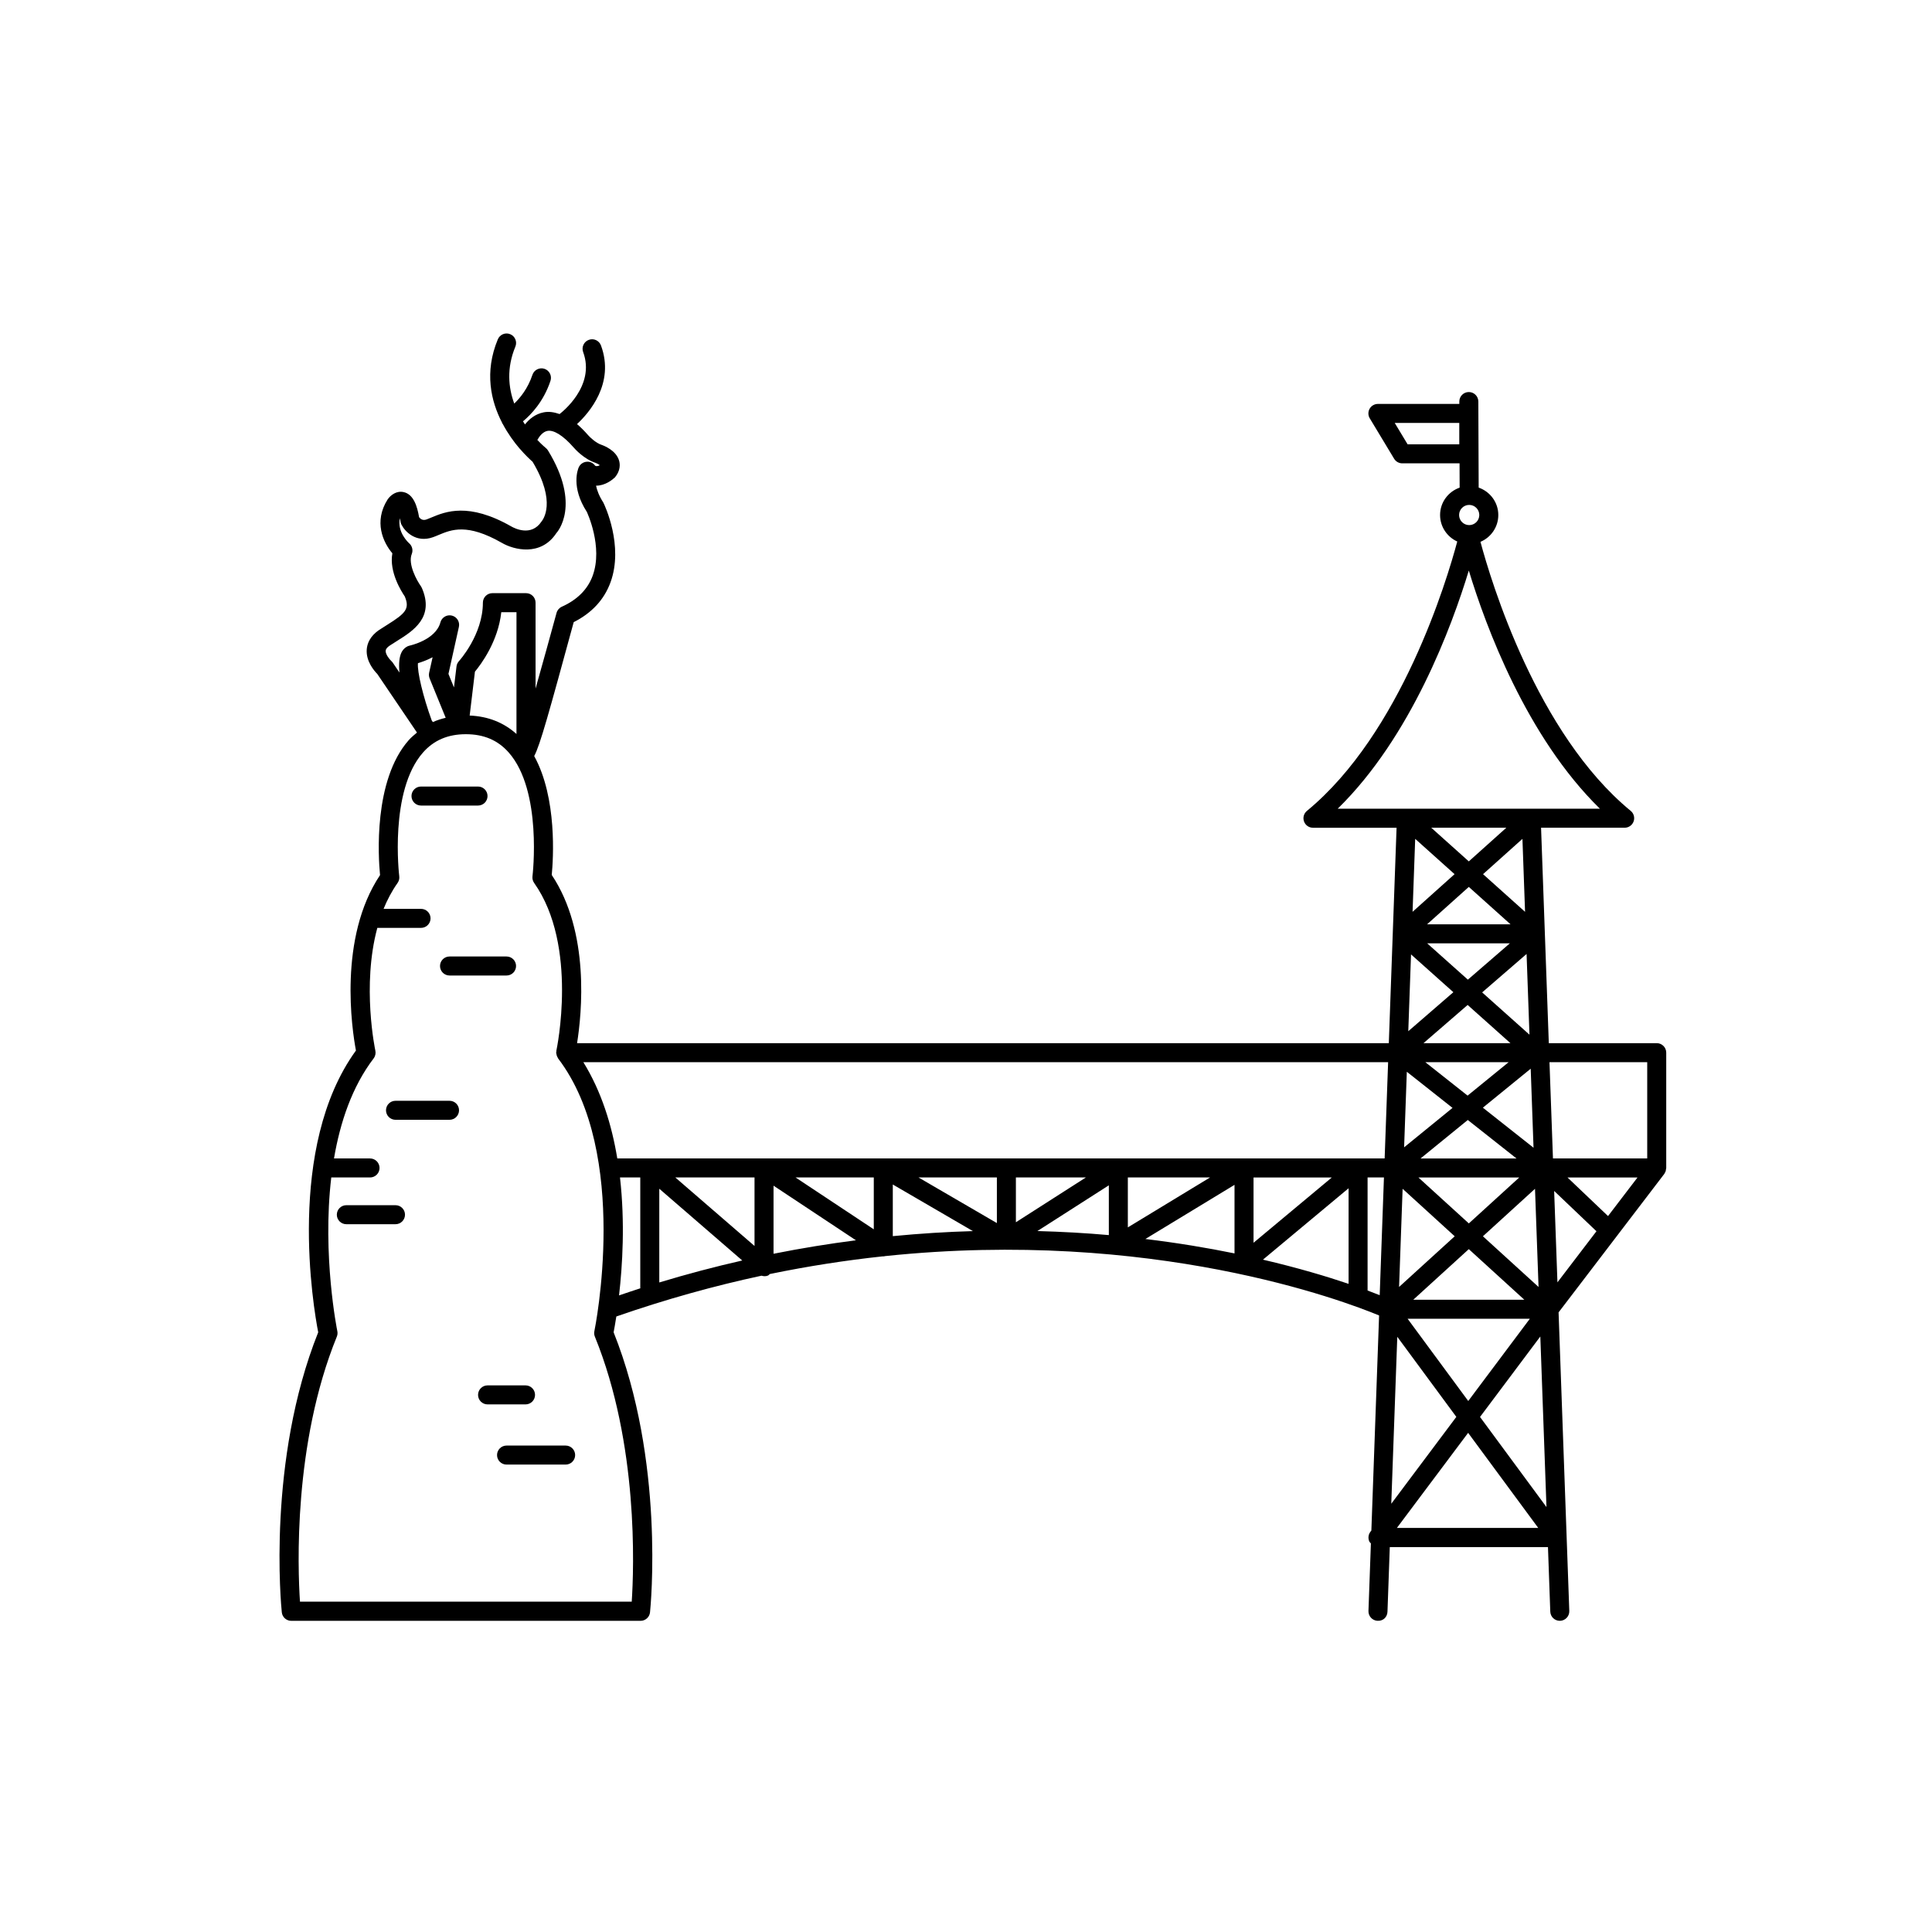<?xml version="1.0" encoding="UTF-8"?>
<!-- Uploaded to: SVG Repo, www.svgrepo.com, Generator: SVG Repo Mixer Tools -->
<svg fill="#000000" width="800px" height="800px" version="1.1" viewBox="144 144 512 512" xmlns="http://www.w3.org/2000/svg">
 <g>
  <path d="m585.51 453.81c0.012-0.102 0.059-0.188 0.059-0.293v-30.551c0-1.391-1.129-2.519-2.519-2.519h-28.602l-2.051-57.09h22.156c1.062 0 2.012-0.672 2.371-1.668 0.359-1.004 0.051-2.121-0.77-2.797-24.91-20.488-37.039-60.922-39.816-71.301 2.777-1.168 4.727-3.91 4.727-7.109 0-3.371-2.188-6.211-5.203-7.262l-0.09-22.816c-0.004-1.387-1.133-2.508-2.519-2.508h-0.012c-1.391 0.004-2.516 1.137-2.508 2.527v0.621h-21.574c-0.91 0-1.75 0.488-2.195 1.281-0.449 0.789-0.434 1.762 0.039 2.539l6.453 10.707c0.453 0.754 1.273 1.219 2.156 1.219h15.184l0.023 6.438c-3.012 1.055-5.184 3.891-5.184 7.254 0 3.125 1.875 5.809 4.551 7.023-2.734 10.242-14.863 50.844-39.84 71.391-0.82 0.676-1.133 1.789-0.77 2.797 0.359 0.996 1.309 1.668 2.371 1.668h22.156l-2.055 57.09h-215.12c1.254-7.891 3.441-29.379-6.711-44.578 0.402-4.16 1.48-20.391-4.648-31.508 1.57-2.938 3.91-11.453 10.469-35.492 4.801-2.422 8.082-5.969 9.754-10.555 3.531-9.684-1.535-20.414-1.906-21.137-1.152-1.789-1.691-3.301-1.926-4.473h0.035c2.418 0 4.359-1.621 4.984-2.215 1.512-1.828 1.336-3.535 1.094-4.387-0.77-2.754-4.004-3.988-4.676-4.223-1.5-0.5-3.043-1.996-3.512-2.523-1.004-1.152-1.996-2.137-2.973-2.973 3.188-2.953 10.066-10.793 6.352-20.832-0.484-1.305-1.926-1.98-3.238-1.484-1.305 0.484-1.969 1.934-1.484 3.238 3.34 9.023-5.758 16.031-6.144 16.324-0.035 0.023-0.051 0.066-0.086 0.098-1.441-0.5-2.856-0.734-4.231-0.457-2.242 0.438-3.84 1.793-4.961 3.199-0.172-0.262-0.344-0.543-0.52-0.82 2.144-1.785 5.453-5.231 7.281-10.727 0.438-1.32-0.277-2.746-1.594-3.188-1.32-0.43-2.746 0.281-3.188 1.594-1.203 3.621-3.238 6.102-4.82 7.621-1.562-4.246-2.062-9.406 0.301-15.098 0.527-1.285-0.082-2.762-1.367-3.289-1.27-0.535-2.754 0.074-3.289 1.367-3.617 8.711-1.832 16.363 1.125 22.078 0.035 0.074 0.035 0.152 0.074 0.223 0.023 0.047 0.074 0.059 0.105 0.105 1.379 2.606 2.992 4.801 4.43 6.484 0.039 0.035 0.066 0.074 0.102 0.105 1.48 1.719 2.766 2.902 3.375 3.438 6.438 10.734 2.734 15.383 2.367 15.844-2.699 4.062-7.117 1.812-7.992 1.309-11.367-6.488-17.508-3.914-21.172-2.383-0.453 0.191-0.875 0.367-1.281 0.516-1.008 0.359-1.633-0.09-1.996-0.594-0.5-2.875-1.445-6.062-4.098-6.648-1.855-0.414-3.441 0.762-4.266 1.984-3.684 5.828-1.203 11.316 1.281 14.234-0.898 4.922 2.398 10.125 3.293 11.438 1.367 3.285 0.207 4.469-4.66 7.516-0.691 0.43-1.387 0.867-2.082 1.328-2.562 1.707-3.234 3.758-3.34 5.176-0.246 3.152 2 5.723 2.797 6.523l10.516 15.527c-0.742 0.629-1.496 1.234-2.168 1.988-9.422 10.664-8.082 31.043-7.621 35.785-11.117 16.645-7.438 40.891-6.387 46.492-18.582 25.641-11.25 68.227-10 74.668-13.594 34.027-9.82 72.57-9.648 74.207 0.133 1.285 1.215 2.258 2.504 2.258h92.574c1.289 0 2.371-0.973 2.504-2.258 0.172-1.637 3.945-40.184-9.648-74.207 0.16-0.828 0.422-2.273 0.719-4.188 13.199-4.59 26.062-8.148 38.473-10.809 0.57 0.168 1.168 0.207 1.738-0.051 0.188-0.086 0.293-0.266 0.449-0.387 10.27-2.121 20.223-3.641 29.816-4.676 0.277 0.035 0.535-0.023 0.805-0.086 70.727-7.41 121.57 11.879 130.86 15.738l-2.047 56.992-0.266 0.352c-0.57 0.762-0.664 1.785-0.238 2.637 0.09 0.172 0.258 0.266 0.379 0.414l-0.645 17.914c-0.051 1.387 1.039 2.559 2.43 2.609 1.547 0.066 2.559-1.039 2.609-2.43l0.613-17.109h41.918l0.613 17.109c0.051 1.367 1.164 2.43 2.519 2.43h0.09c1.391-0.051 2.481-1.219 2.43-2.609l-2.84-79.125 28.031-36.719c0.066-0.086 0.086-0.188 0.133-0.277 0.09-0.145 0.168-0.293 0.223-0.453 0.043-0.199 0.066-0.359 0.09-0.539zm-54.781-192.06h-13.699l-3.414-5.668h17.109v5.668zm39.414 204.52-10.742-10.227h18.555zm-50.254-10.227h26.727l-13.359 12.176zm28.07 32.398h-29.422l14.711-13.406zm-27.496-37.438 12.516-10.195 12.906 10.195zm16.512-13.457 12.676-10.324 0.75 20.938zm6.832-12.059-10.879 8.863-11.203-8.863zm-22.57-5.035 11.703-10.125 11.34 10.125zm15.547-13.453 11.773-10.184 0.766 21.383zm7.344-13.008-11.129 9.629-10.785-9.629zm-21.934-5.039 11.055-9.91 11.055 9.91zm14.828-13.289 10.438-9.355 0.695 19.336zm-3.773-3.387-9.957-8.922h19.906zm-3.773 3.387-11.133 9.977 0.695-19.336zm-11.539 21.266 11.219 10.016-11.949 10.34zm10.996 40.676-12.832 10.453 0.719-20.031zm0.578 34.023-14.742 13.43 0.938-26.016zm19.914 21.852-16.328 21.801-16.07-21.801zm-12.438-21.852 13.805-12.586 0.938 26.016zm43.543-46.141v25.512h-24.98l-0.922-25.512zm-47.18-147.68c1.477 0 2.676 1.199 2.676 2.676 0 1.477-1.199 2.676-2.676 2.676-1.477 0-2.676-1.199-2.676-2.676 0-1.477 1.199-2.676 2.676-2.676zm-0.102 17.395c4.465 14.691 15.254 44.047 34.742 63.113h-18.07-0.016-51.398c19.488-19.062 30.277-48.422 34.742-63.113zm-22.305 155.8h-70.652-0.016-132.69c-1.461-8.914-4.231-17.801-8.992-25.512h213.27zm-9.555 33.23c-5.691-1.926-13.332-4.223-22.691-6.41l22.691-18.918zm-69.621-28.191-18.547 11.871v-11.871zm32.906 0-21.785 13.23v-13.23zm-56.492 12.086-20.766-12.086h20.766zm-67.473 9.918c-7.199 1.633-14.535 3.566-21.992 5.82v-24.836zm-17.746-22.004h20.992v18.152zm26.031 2.176 21.836 14.473c-7.106 0.91-14.383 2.082-21.836 3.57zm5.84-2.176h20.727v13.742zm25.766 1.863 21.227 12.352c-6.848 0.191-13.934 0.629-21.227 1.336zm57.254 0.219v13.191c-6.016-0.535-12.352-0.898-18.934-1.074zm33.305-0.125v18.168c-7.106-1.457-15.023-2.777-23.625-3.82zm5.039 15.348v-17.305h20.75zm-217.49-137.99-0.301-0.441c-2.293-6.297-3.875-12.934-3.648-15.168 0.953-0.281 2.379-0.777 3.883-1.57l-0.918 4.109c-0.105 0.504-0.066 1.023 0.125 1.496l4.262 10.438c-1.176 0.293-2.324 0.641-3.402 1.137zm22.16 3.156c-3.367-3.023-7.512-4.68-12.402-4.883l1.395-11.633c1.613-1.941 6.133-7.992 6.984-15.754h4.027zm-33.25-19.422c-0.387-0.359-1.492-1.703-1.414-2.648 0.035-0.449 0.406-0.91 1.113-1.375 0.648-0.434 1.309-0.848 1.961-1.25 4.188-2.625 9.926-6.211 6.508-14.027-0.074-0.168-0.16-0.316-0.266-0.469-0.969-1.344-3.492-5.777-2.402-8.504 0.398-0.988 0.125-2.125-0.676-2.832-0.156-0.141-3.269-2.941-2.465-6.664 0.059 0.293 0.117 0.613 0.172 0.973 0.039 0.258 0.117 0.504 0.238 0.73 0.922 1.855 3.859 4.926 8.332 3.352 0.492-0.172 1.004-0.387 1.559-0.621 3.344-1.395 7.516-3.144 16.695 2.098 3.18 1.875 10.348 3.68 14.453-2.559 0.277-0.297 6.656-7.445-2.211-21.926-0.156-0.25-0.352-0.473-0.59-0.66-0.035-0.031-0.961-0.777-2.227-2.121 0.562-0.984 1.461-2.152 2.656-2.387 1.688-0.344 4.231 1.246 7.027 4.453 0.262 0.309 2.641 2.984 5.703 3.996 0.352 0.121 0.855 0.387 1.18 0.629-0.43 0.25-0.926 0.352-1.25 0.137-0.523-0.734-1.359-1.148-2.301-1.039-0.898 0.09-1.676 0.656-2.047 1.48-0.227 0.516-2.106 5.215 2.133 11.773 0.047 0.098 4.375 9.246 1.562 16.953-1.316 3.598-4.066 6.363-8.176 8.207-0.684 0.312-1.199 0.91-1.395 1.633-1.594 5.84-3.68 13.395-5.562 20.051v-22.758c0-1.391-1.129-2.519-2.519-2.519h-8.922c-1.391 0-2.519 1.129-2.519 2.519 0 8.508-6.277 15.426-6.344 15.496-0.359 0.395-0.59 0.887-0.648 1.41l-0.672 5.562-1.461-3.586 2.766-12.465c0.297-1.34-0.527-2.664-1.859-2.992-1.34-0.324-2.68 0.473-3.039 1.793-1.25 4.684-8.074 6.144-8.141 6.16-0.344 0.074-0.68 0.215-0.961 0.418-0.691 0.492-2.246 1.617-1.75 6.727l-1.84-2.719c-0.125-0.145-0.258-0.293-0.402-0.43zm63.797 249.37h-87.922c-0.586-8.816-1.82-41.789 9.766-70.23 0.191-0.465 0.238-0.973 0.133-1.465-0.066-0.309-4.039-20.027-1.605-40.723h10.273c1.391 0 2.519-1.129 2.519-2.519 0-1.391-1.129-2.519-2.519-2.519h-9.551c1.629-9.547 4.766-18.984 10.504-26.512 0.449-0.586 0.613-1.344 0.457-2.066-0.047-0.215-3.633-17.164 0.523-32.527h11.586c1.391 0 2.519-1.129 2.519-2.519s-1.129-2.519-2.519-2.519h-9.93c0.984-2.414 2.203-4.731 3.715-6.871 0.363-0.52 0.523-1.148 0.441-1.77-0.031-0.227-2.695-22.617 6.297-32.797 2.875-3.258 6.594-4.848 11.355-4.848s8.473 1.582 11.352 4.84c8.977 10.156 6.332 32.578 6.301 32.805-0.082 0.625 0.082 1.254 0.441 1.77 11.793 16.668 5.953 44.164 5.894 44.438-0.02 0.086 0.012 0.16 0 0.246-0.012 0.105-0.059 0.191-0.059 0.297s0.051 0.195 0.059 0.301c0.02 0.145 0.047 0.289 0.09 0.43 0.066 0.207 0.152 0.387 0.262 0.57 0.051 0.07 0.055 0.156 0.105 0.227 19.207 25.215 9.715 71.805 9.613 72.27-0.105 0.492-0.059 1.004 0.133 1.465 11.586 28.441 10.352 61.414 9.766 70.23zm-3.113-112.42h5.375v29.277c0 0.035 0.02 0.059 0.02 0.098-1.875 0.598-3.758 1.246-5.648 1.883 0.914-7.898 1.609-19.309 0.254-31.258zm198.12 29.961v-29.961h4.336l-1.125 31.195c-0.902-0.363-1.945-0.766-3.211-1.234zm7.871 12.262 15.648 21.227-17.242 23.016zm-0.105 50.656 18.879-25.199 18.582 25.199zm22.031-29.41 15.98-21.328 1.629 45.207zm19.645-59.895 11.211 10.68-10.34 13.543z"/>
  <path d="m260.61 400c0 1.391 1.129 2.519 2.519 2.519h15.113c1.391 0 2.519-1.129 2.519-2.519s-1.129-2.519-2.519-2.519h-15.113c-1.391 0-2.519 1.129-2.519 2.519z"/>
  <path d="m263.13 435.72h-14.316c-1.391 0-2.519 1.129-2.519 2.519 0 1.391 1.129 2.519 2.519 2.519h14.316c1.391 0 2.519-1.129 2.519-2.519 0-1.391-1.129-2.519-2.519-2.519z"/>
  <path d="m248.81 463.39h-13.027c-1.391 0-2.519 1.129-2.519 2.519s1.129 2.519 2.519 2.519h13.027c1.391 0 2.519-1.129 2.519-2.519s-1.121-2.519-2.519-2.519z"/>
  <path d="m273.2 354.96c0-1.391-1.129-2.519-2.519-2.519h-15.113c-1.391 0-2.519 1.129-2.519 2.519s1.129 2.519 2.519 2.519h15.113c1.395 0 2.519-1.129 2.519-2.519z"/>
  <path d="m285.79 513.66c0-1.391-1.129-2.519-2.519-2.519h-10.062c-1.391 0-2.519 1.129-2.519 2.519s1.129 2.519 2.519 2.519h10.062c1.391 0 2.519-1.129 2.519-2.519z"/>
  <path d="m293.9 527.09h-15.66c-1.391 0-2.519 1.129-2.519 2.519s1.129 2.519 2.519 2.519h15.66c1.391 0 2.519-1.129 2.519-2.519s-1.125-2.519-2.519-2.519z"/>
 </g>
</svg>